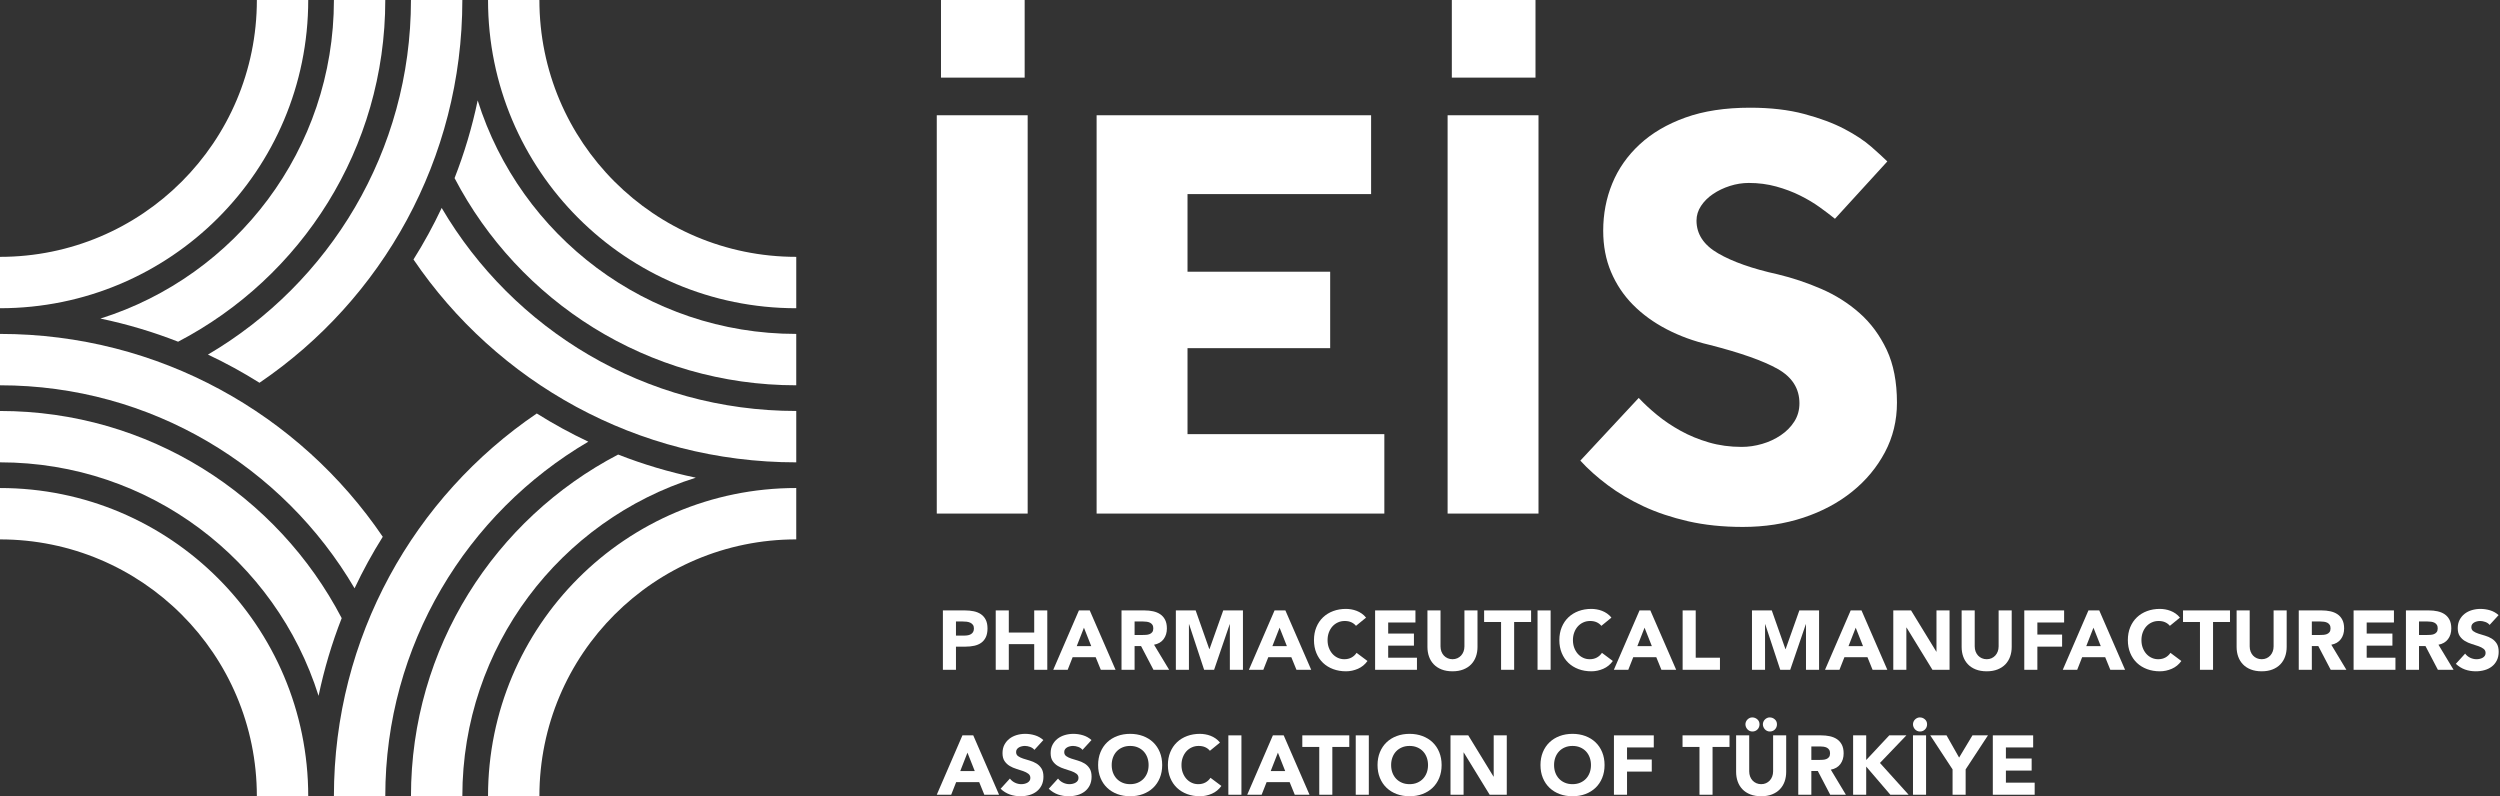 <svg width="427" height="136" viewBox="0 0 427 136" fill="none" xmlns="http://www.w3.org/2000/svg">
<rect x="0" y="0" width="427" height="136" fill="#333333" stroke="none"/>
<g clip-path="url(#clip0_801_3444)">
<path d="M165.242 128.551L164.01 131.701H166.49L165.242 128.551ZM164.383 125.599H166.231L170.642 135.741H168.122L167.247 133.592H163.31L162.464 135.741H160L164.383 125.599Z" fill="#FFFFFF"/>
<path d="M176.673 128.078C176.491 127.848 176.246 127.68 175.934 127.569C175.624 127.459 175.332 127.405 175.055 127.405C174.891 127.405 174.725 127.424 174.553 127.462C174.381 127.499 174.219 127.56 174.066 127.64C173.913 127.722 173.789 127.829 173.693 127.964C173.597 128.097 173.55 128.259 173.55 128.451C173.55 128.756 173.664 128.989 173.894 129.151C174.123 129.315 174.412 129.453 174.76 129.568C175.109 129.682 175.485 129.796 175.884 129.91C176.285 130.026 176.66 130.187 177.009 130.397C177.359 130.608 177.647 130.89 177.875 131.243C178.105 131.597 178.22 132.069 178.22 132.662C178.22 133.225 178.113 133.716 177.904 134.137C177.694 134.557 177.41 134.905 177.053 135.182C176.695 135.46 176.278 135.664 175.805 135.797C175.333 135.932 174.834 135.999 174.309 135.999C173.651 135.999 173.04 135.898 172.477 135.698C171.912 135.498 171.388 135.173 170.901 134.724L172.491 132.978C172.719 133.283 173.008 133.519 173.356 133.685C173.705 133.852 174.066 133.936 174.439 133.936C174.619 133.936 174.804 133.914 174.991 133.871C175.177 133.829 175.343 133.764 175.491 133.678C175.639 133.593 175.759 133.482 175.849 133.349C175.94 133.216 175.985 133.056 175.985 132.875C175.985 132.569 175.868 132.33 175.634 132.153C175.4 131.976 175.106 131.826 174.754 131.702C174.4 131.578 174.018 131.453 173.607 131.329C173.196 131.205 172.814 131.037 172.462 130.827C172.108 130.617 171.815 130.34 171.581 129.997C171.346 129.653 171.229 129.201 171.229 128.637C171.229 128.092 171.337 127.616 171.552 127.203C171.767 126.794 172.054 126.45 172.412 126.172C172.769 125.896 173.182 125.688 173.651 125.549C174.118 125.411 174.6 125.341 175.098 125.341C175.669 125.341 176.224 125.423 176.759 125.586C177.293 125.748 177.776 126.02 178.206 126.402L176.673 128.078Z" fill="#FFFFFF"/>
<path d="M184.894 128.078C184.713 127.848 184.467 127.68 184.156 127.569C183.845 127.459 183.553 127.405 183.276 127.405C183.113 127.405 182.946 127.424 182.775 127.462C182.602 127.499 182.44 127.56 182.288 127.64C182.134 127.722 182.01 127.829 181.915 127.964C181.818 128.097 181.771 128.259 181.771 128.451C181.771 128.756 181.886 128.989 182.115 129.151C182.345 129.315 182.633 129.453 182.981 129.568C183.331 129.682 183.706 129.796 184.106 129.91C184.507 130.026 184.881 130.187 185.231 130.397C185.58 130.608 185.868 130.89 186.096 131.243C186.326 131.597 186.442 132.069 186.442 132.662C186.442 133.225 186.335 133.716 186.126 134.137C185.915 134.557 185.631 134.905 185.274 135.182C184.916 135.46 184.499 135.664 184.027 135.797C183.554 135.932 183.056 135.999 182.531 135.999C181.872 135.999 181.261 135.898 180.698 135.698C180.133 135.498 179.61 135.173 179.123 134.724L180.713 132.978C180.941 133.283 181.229 133.519 181.577 133.685C181.927 133.852 182.288 133.936 182.661 133.936C182.841 133.936 183.025 133.914 183.212 133.871C183.398 133.829 183.565 133.764 183.712 133.678C183.86 133.593 183.98 133.482 184.071 133.349C184.161 133.216 184.207 133.056 184.207 132.875C184.207 132.569 184.09 132.33 183.856 132.153C183.622 131.976 183.328 131.826 182.975 131.702C182.621 131.578 182.24 131.453 181.829 131.329C181.418 131.205 181.036 131.037 180.683 130.827C180.329 130.617 180.037 130.34 179.803 129.997C179.567 129.653 179.45 129.201 179.45 128.637C179.45 128.092 179.559 127.616 179.774 127.203C179.989 126.794 180.275 126.45 180.634 126.172C180.99 125.896 181.403 125.688 181.872 125.549C182.339 125.411 182.822 125.341 183.319 125.341C183.891 125.341 184.445 125.423 184.98 125.586C185.514 125.748 185.997 126.02 186.427 126.402L184.894 128.078Z" fill="#FFFFFF"/>
<path d="M189.879 130.67C189.879 131.147 189.952 131.584 190.1 131.981C190.249 132.377 190.46 132.721 190.738 133.013C191.014 133.304 191.346 133.53 191.734 133.692C192.12 133.856 192.551 133.935 193.029 133.935C193.506 133.935 193.939 133.856 194.325 133.692C194.713 133.53 195.043 133.304 195.321 133.013C195.598 132.721 195.811 132.377 195.959 131.981C196.107 131.584 196.181 131.147 196.181 130.67C196.181 130.202 196.107 129.768 195.959 129.366C195.811 128.966 195.598 128.62 195.321 128.327C195.043 128.036 194.713 127.811 194.325 127.649C193.939 127.485 193.506 127.406 193.029 127.406C192.551 127.406 192.12 127.485 191.734 127.649C191.346 127.811 191.014 128.036 190.738 128.327C190.46 128.62 190.249 128.966 190.1 129.366C189.952 129.768 189.879 130.202 189.879 130.67ZM187.558 130.67C187.558 129.859 187.694 129.123 187.966 128.465C188.238 127.805 188.618 127.245 189.105 126.781C189.592 126.318 190.169 125.962 190.837 125.714C191.505 125.465 192.237 125.341 193.029 125.341C193.822 125.341 194.552 125.465 195.22 125.714C195.889 125.962 196.468 126.318 196.955 126.781C197.442 127.245 197.821 127.805 198.093 128.465C198.365 129.123 198.502 129.859 198.502 130.67C198.502 131.482 198.365 132.218 198.093 132.876C197.821 133.536 197.442 134.096 196.955 134.559C196.468 135.023 195.889 135.378 195.22 135.627C194.552 135.876 193.822 136 193.029 136C192.237 136 191.505 135.876 190.837 135.627C190.169 135.378 189.592 135.023 189.105 134.559C188.618 134.096 188.238 133.536 187.966 132.876C187.694 132.218 187.558 131.482 187.558 130.67Z" fill="#FFFFFF"/>
<path d="M206.652 128.235C206.432 127.967 206.162 127.763 205.843 127.619C205.523 127.476 205.153 127.406 204.733 127.406C204.312 127.406 203.924 127.485 203.566 127.649C203.207 127.811 202.897 128.036 202.634 128.327C202.371 128.62 202.167 128.966 202.018 129.366C201.869 129.768 201.797 130.202 201.797 130.67C201.797 131.147 201.869 131.584 202.018 131.982C202.167 132.377 202.369 132.721 202.627 133.013C202.886 133.304 203.188 133.53 203.536 133.692C203.884 133.856 204.259 133.935 204.661 133.935C205.119 133.935 205.524 133.841 205.879 133.65C206.232 133.458 206.523 133.192 206.751 132.847L208.614 134.238C208.184 134.839 207.64 135.282 206.982 135.57C206.321 135.855 205.645 136 204.948 136C204.155 136 203.424 135.876 202.755 135.627C202.087 135.378 201.509 135.023 201.022 134.559C200.535 134.096 200.156 133.536 199.884 132.876C199.612 132.218 199.476 131.482 199.476 130.67C199.476 129.859 199.612 129.123 199.884 128.465C200.156 127.805 200.535 127.245 201.022 126.781C201.509 126.318 202.087 125.962 202.755 125.714C203.424 125.465 204.155 125.341 204.948 125.341C205.233 125.341 205.531 125.368 205.843 125.421C206.153 125.472 206.459 125.557 206.758 125.671C207.06 125.785 207.349 125.939 207.626 126.13C207.902 126.321 208.151 126.556 208.372 126.831L206.652 128.235Z" fill="#FFFFFF"/>
<path d="M209.803 125.6H212.036V135.742H209.803V125.6Z" fill="#FFFFFF"/>
<path d="M218.267 128.551L217.035 131.701H219.514L218.267 128.551ZM217.408 125.599H219.255L223.667 135.741H221.147L220.272 133.592H216.335L215.489 135.741H213.025L217.408 125.599Z" fill="#FFFFFF"/>
<path d="M225.33 127.577H222.435V125.599H230.458V127.577H227.563V135.741H225.33V127.577Z" fill="#FFFFFF"/>
<path d="M231.56 125.6H233.794V135.742H231.56V125.6Z" fill="#FFFFFF"/>
<path d="M237.605 130.67C237.605 131.147 237.678 131.584 237.826 131.981C237.975 132.377 238.185 132.721 238.463 133.013C238.74 133.304 239.072 133.53 239.459 133.692C239.845 133.856 240.277 133.935 240.755 133.935C241.232 133.935 241.665 133.856 242.051 133.692C242.439 133.53 242.769 133.304 243.047 133.013C243.324 132.721 243.537 132.377 243.685 131.981C243.832 131.584 243.907 131.147 243.907 130.67C243.907 130.202 243.832 129.768 243.685 129.366C243.537 128.966 243.324 128.62 243.047 128.327C242.769 128.036 242.439 127.811 242.051 127.649C241.665 127.485 241.232 127.406 240.755 127.406C240.277 127.406 239.845 127.485 239.459 127.649C239.072 127.811 238.74 128.036 238.463 128.327C238.185 128.62 237.975 128.966 237.826 129.366C237.678 129.768 237.605 130.202 237.605 130.67ZM235.284 130.67C235.284 129.859 235.42 129.123 235.692 128.465C235.964 127.805 236.344 127.245 236.831 126.781C237.318 126.318 237.894 125.962 238.563 125.714C239.231 125.465 239.962 125.341 240.755 125.341C241.548 125.341 242.278 125.465 242.946 125.714C243.615 125.962 244.194 126.318 244.681 126.781C245.168 127.245 245.547 127.805 245.819 128.465C246.091 129.123 246.228 129.859 246.228 130.67C246.228 131.482 246.091 132.218 245.819 132.876C245.547 133.536 245.168 134.096 244.681 134.559C244.194 135.023 243.615 135.378 242.946 135.627C242.278 135.876 241.548 136 240.755 136C239.962 136 239.231 135.876 238.563 135.627C237.894 135.378 237.318 135.023 236.831 134.559C236.344 134.096 235.964 133.536 235.692 132.876C235.42 132.218 235.284 131.482 235.284 130.67Z" fill="#FFFFFF"/>
<path d="M247.746 125.6H250.782L255.094 132.647H255.123V125.6H257.357V135.741H254.434L250.01 128.522H249.979V135.741H247.746V125.6Z" fill="#FFFFFF"/>
<path d="M265.435 130.67C265.435 131.147 265.509 131.584 265.656 131.981C265.805 132.377 266.016 132.721 266.294 133.013C266.57 133.304 266.902 133.53 267.29 133.692C267.676 133.856 268.108 133.935 268.586 133.935C269.063 133.935 269.496 133.856 269.882 133.692C270.269 133.53 270.6 133.304 270.878 133.013C271.154 132.721 271.368 132.377 271.515 131.981C271.663 131.584 271.738 131.147 271.738 130.67C271.738 130.202 271.663 129.768 271.515 129.366C271.368 128.966 271.154 128.62 270.878 128.327C270.6 128.036 270.269 127.811 269.882 127.649C269.496 127.485 269.063 127.406 268.586 127.406C268.108 127.406 267.676 127.485 267.29 127.649C266.902 127.811 266.57 128.036 266.294 128.327C266.016 128.62 265.805 128.966 265.656 129.366C265.509 129.768 265.435 130.202 265.435 130.67ZM263.114 130.67C263.114 129.859 263.25 129.123 263.522 128.465C263.794 127.805 264.175 127.245 264.662 126.781C265.149 126.318 265.725 125.962 266.393 125.714C267.062 125.465 267.793 125.341 268.586 125.341C269.379 125.341 270.108 125.465 270.777 125.714C271.445 125.962 272.024 126.318 272.511 126.781C272.999 127.245 273.377 127.805 273.649 128.465C273.921 129.123 274.059 129.859 274.059 130.67C274.059 131.482 273.921 132.218 273.649 132.876C273.377 133.536 272.999 134.096 272.511 134.559C272.024 135.023 271.445 135.378 270.777 135.627C270.108 135.876 269.379 136 268.586 136C267.793 136 267.062 135.876 266.393 135.627C265.725 135.378 265.149 135.023 264.662 134.559C264.175 134.096 263.794 133.536 263.522 132.876C263.25 132.218 263.114 131.482 263.114 130.67Z" fill="#FFFFFF"/>
<path d="M275.661 125.6H282.465V127.662H277.896V129.724H282.121V131.787H277.896V135.741H275.661V125.6Z" fill="#FFFFFF"/>
<path d="M290.271 127.577H287.377V125.599H295.399V127.577H292.504V135.741H290.271V127.577Z" fill="#FFFFFF"/>
<path d="M302.287 124.941C302.116 124.941 301.958 124.908 301.815 124.84C301.672 124.775 301.547 124.682 301.443 124.568C301.338 124.454 301.255 124.323 301.192 124.175C301.13 124.027 301.1 123.872 301.1 123.708C301.1 123.556 301.13 123.409 301.192 123.265C301.255 123.122 301.338 122.998 301.443 122.894C301.547 122.787 301.669 122.702 301.808 122.635C301.947 122.568 302.097 122.534 302.258 122.534C302.593 122.534 302.884 122.645 303.133 122.864C303.381 123.082 303.506 123.366 303.506 123.708C303.506 124.054 303.392 124.345 303.162 124.583C302.932 124.821 302.641 124.941 302.287 124.941ZM299.31 124.941C299.137 124.941 298.979 124.908 298.837 124.84C298.692 124.775 298.568 124.682 298.464 124.568C298.357 124.454 298.276 124.323 298.213 124.175C298.151 124.027 298.119 123.872 298.119 123.708C298.119 123.556 298.151 123.409 298.213 123.265C298.276 123.122 298.357 122.998 298.464 122.894C298.568 122.787 298.691 122.702 298.83 122.635C298.966 122.568 299.118 122.534 299.279 122.534C299.614 122.534 299.905 122.645 300.153 122.864C300.402 123.082 300.526 123.366 300.526 123.708C300.526 124.054 300.412 124.345 300.183 124.583C299.953 124.821 299.662 124.941 299.31 124.941ZM305.081 131.83C305.081 132.431 304.99 132.986 304.809 133.493C304.628 133.998 304.358 134.436 304 134.809C303.642 135.182 303.194 135.473 302.66 135.684C302.127 135.893 301.509 136 300.813 136C300.107 136 299.485 135.893 298.951 135.684C298.416 135.473 297.97 135.182 297.611 134.809C297.253 134.436 296.983 133.998 296.803 133.493C296.62 132.986 296.529 132.431 296.529 131.83V125.599H298.764V131.744C298.764 132.06 298.815 132.351 298.915 132.618C299.016 132.886 299.156 133.117 299.337 133.313C299.519 133.508 299.737 133.661 299.99 133.771C300.243 133.881 300.516 133.935 300.813 133.935C301.109 133.935 301.381 133.881 301.629 133.771C301.878 133.661 302.091 133.508 302.273 133.313C302.454 133.117 302.596 132.886 302.695 132.618C302.796 132.351 302.848 132.06 302.848 131.744V125.599H305.081V131.83Z" fill="#FFFFFF"/>
<path d="M309.378 129.796H310.695C310.896 129.796 311.109 129.789 311.333 129.774C311.557 129.761 311.76 129.717 311.943 129.645C312.123 129.575 312.274 129.461 312.394 129.309C312.513 129.157 312.573 128.942 312.573 128.666C312.573 128.408 312.519 128.202 312.414 128.05C312.31 127.896 312.176 127.779 312.015 127.697C311.851 127.617 311.665 127.563 311.456 127.533C311.244 127.506 311.041 127.491 310.839 127.491H309.378V129.796ZM307.144 125.6H311.068C311.585 125.6 312.073 125.65 312.537 125.749C313 125.85 313.406 126.017 313.754 126.251C314.102 126.485 314.38 126.801 314.586 127.197C314.789 127.593 314.893 128.088 314.893 128.679C314.893 129.395 314.707 130.005 314.334 130.505C313.963 131.007 313.417 131.325 312.701 131.459L315.279 135.74H312.601L310.482 131.687H309.378V135.74H307.144V125.6Z" fill="#FFFFFF"/>
<path d="M316.512 125.6H318.747V129.811L322.686 125.6H325.608L321.096 130.312L325.994 135.741H322.873L318.747 130.928V135.741H316.512V125.6Z" fill="#FFFFFF"/>
<path d="M326.739 125.6H328.972V135.742H326.739V125.6ZM327.926 124.941C327.755 124.941 327.599 124.907 327.454 124.84C327.312 124.774 327.188 124.683 327.082 124.569C326.977 124.454 326.894 124.323 326.831 124.174C326.769 124.027 326.739 123.872 326.739 123.709C326.739 123.556 326.769 123.409 326.831 123.265C326.894 123.121 326.977 122.997 327.082 122.893C327.188 122.788 327.309 122.701 327.447 122.634C327.586 122.567 327.738 122.535 327.899 122.535C328.232 122.535 328.525 122.644 328.773 122.864C329.022 123.083 329.145 123.365 329.145 123.709C329.145 124.053 329.031 124.344 328.801 124.582C328.573 124.821 328.282 124.941 327.926 124.941Z" fill="#FFFFFF"/>
<path d="M333.499 131.414L329.689 125.599H332.468L334.616 129.395L336.894 125.599H339.544L335.732 131.414V135.741H333.499V131.414Z" fill="#FFFFFF"/>
<path d="M340.373 125.6H347.264V127.662H342.608V129.553H347.005V131.615H342.608V133.678H347.521V135.741H340.373V125.6Z" fill="#FFFFFF"/>
<path d="M163.279 108.556H164.77C164.97 108.556 165.163 108.537 165.35 108.499C165.536 108.462 165.703 108.398 165.852 108.306C165.998 108.215 166.118 108.092 166.209 107.933C166.3 107.776 166.346 107.577 166.346 107.339C166.346 107.081 166.287 106.874 166.167 106.716C166.047 106.558 165.895 106.436 165.707 106.35C165.522 106.265 165.314 106.21 165.084 106.186C164.856 106.161 164.637 106.15 164.426 106.15H163.279V108.556ZM161.046 104.259H164.812C165.337 104.259 165.835 104.307 166.301 104.402C166.771 104.498 167.179 104.662 167.527 104.896C167.876 105.13 168.153 105.446 168.358 105.843C168.562 106.239 168.666 106.738 168.666 107.339C168.666 107.931 168.57 108.427 168.38 108.829C168.188 109.23 167.926 109.55 167.591 109.789C167.258 110.027 166.861 110.197 166.404 110.296C165.944 110.397 165.447 110.447 164.913 110.447H163.279V114.4H161.046V104.259Z" fill="#FFFFFF"/>
<path d="M170.07 104.259H172.303V108.04H176.644V104.259H178.877V114.401H176.644V110.018H172.303V114.401H170.07V104.259Z" fill="#FFFFFF"/>
<path d="M185.137 107.21L183.906 110.361H186.385L185.137 107.21ZM184.278 104.259H186.126L190.537 114.4H188.017L187.142 112.252H183.205L182.36 114.4H179.895L184.278 104.259Z" fill="#FFFFFF"/>
<path d="M193.788 108.456H195.106C195.306 108.456 195.52 108.448 195.744 108.434C195.968 108.421 196.171 108.377 196.354 108.305C196.534 108.235 196.684 108.121 196.804 107.969C196.924 107.816 196.984 107.601 196.984 107.325C196.984 107.068 196.93 106.861 196.825 106.709C196.721 106.556 196.586 106.439 196.425 106.357C196.262 106.276 196.076 106.222 195.867 106.193C195.655 106.165 195.451 106.151 195.249 106.151H193.788V108.456ZM191.555 104.259H195.479C195.995 104.259 196.484 104.309 196.948 104.409C197.411 104.51 197.816 104.676 198.164 104.91C198.512 105.144 198.79 105.46 198.997 105.857C199.2 106.253 199.304 106.747 199.304 107.338C199.304 108.055 199.118 108.665 198.745 109.165C198.374 109.667 197.828 109.984 197.111 110.119L199.69 114.4H197.012L194.893 110.347H193.788V114.4H191.555V104.259Z" fill="#FFFFFF"/>
<path d="M200.836 104.259H204.217L206.55 110.876H206.579L208.928 104.259H212.295V114.401H210.06V106.623H210.031L207.368 114.401H205.664L203.1 106.623H203.069V114.401H200.836V104.259Z" fill="#FFFFFF"/>
<path d="M218.554 107.21L217.322 110.361H219.801L218.554 107.21ZM217.695 104.259H219.543L223.954 114.4H221.434L220.559 112.252H216.622L215.776 114.4H213.312L217.695 104.259Z" fill="#FFFFFF"/>
<path d="M231.603 106.894C231.384 106.627 231.113 106.422 230.794 106.279C230.474 106.135 230.104 106.065 229.684 106.065C229.263 106.065 228.875 106.144 228.517 106.308C228.159 106.47 227.848 106.696 227.585 106.987C227.322 107.279 227.119 107.626 226.969 108.025C226.82 108.427 226.749 108.862 226.749 109.33C226.749 109.807 226.82 110.244 226.969 110.642C227.119 111.037 227.32 111.38 227.578 111.673C227.837 111.964 228.14 112.189 228.488 112.351C228.836 112.515 229.21 112.594 229.612 112.594C230.07 112.594 230.475 112.501 230.831 112.309C231.183 112.117 231.474 111.851 231.702 111.506L233.566 112.897C233.136 113.498 232.592 113.941 231.933 114.229C231.272 114.515 230.597 114.659 229.899 114.659C229.106 114.659 228.375 114.535 227.707 114.286C227.038 114.038 226.46 113.682 225.973 113.219C225.486 112.755 225.108 112.195 224.836 111.535C224.563 110.877 224.427 110.141 224.427 109.33C224.427 108.518 224.563 107.782 224.836 107.124C225.108 106.464 225.486 105.904 225.973 105.441C226.46 104.977 227.038 104.622 227.707 104.373C228.375 104.124 229.106 104 229.899 104C230.184 104 230.483 104.028 230.794 104.08C231.104 104.132 231.41 104.216 231.71 104.331C232.011 104.445 232.301 104.598 232.577 104.79C232.853 104.98 233.102 105.215 233.323 105.49L231.603 106.894Z" fill="#FFFFFF"/>
<path d="M234.868 104.259H241.758V106.322H237.103V108.213H241.5V110.275H237.103V112.337H242.016V114.401H234.868V104.259Z" fill="#FFFFFF"/>
<path d="M252.358 110.49C252.358 111.091 252.267 111.645 252.084 112.153C251.903 112.657 251.635 113.096 251.277 113.469C250.919 113.842 250.471 114.133 249.937 114.343C249.402 114.553 248.786 114.659 248.09 114.659C247.383 114.659 246.762 114.553 246.228 114.343C245.691 114.133 245.247 113.842 244.888 113.469C244.529 113.096 244.259 112.657 244.079 112.153C243.897 111.645 243.806 111.091 243.806 110.49V104.259H246.041V110.403C246.041 110.719 246.092 111.01 246.191 111.278C246.292 111.546 246.433 111.777 246.614 111.973C246.796 112.167 247.013 112.321 247.266 112.43C247.518 112.54 247.793 112.594 248.09 112.594C248.385 112.594 248.657 112.54 248.906 112.43C249.155 112.321 249.368 112.167 249.55 111.973C249.731 111.777 249.873 111.546 249.972 111.278C250.073 111.01 250.124 110.719 250.124 110.403V104.259H252.358V110.49Z" fill="#FFFFFF"/>
<path d="M256.383 106.236H253.488V104.259H261.511V106.236H258.616V114.4H256.383V106.236Z" fill="#FFFFFF"/>
<path d="M262.613 104.26H264.846V114.401H262.613V104.26Z" fill="#FFFFFF"/>
<path d="M273.513 106.894C273.293 106.627 273.023 106.422 272.704 106.279C272.383 106.135 272.013 106.065 271.594 106.065C271.172 106.065 270.785 106.144 270.427 106.308C270.068 106.47 269.758 106.696 269.495 106.987C269.232 107.279 269.028 107.626 268.879 108.025C268.73 108.427 268.658 108.862 268.658 109.33C268.658 109.807 268.73 110.244 268.879 110.642C269.028 111.037 269.23 111.38 269.488 111.673C269.746 111.964 270.049 112.189 270.397 112.351C270.745 112.515 271.12 112.594 271.522 112.594C271.98 112.594 272.385 112.501 272.74 112.309C273.093 112.117 273.384 111.851 273.612 111.506L275.475 112.897C275.045 113.498 274.501 113.941 273.843 114.229C273.182 114.515 272.506 114.659 271.809 114.659C271.016 114.659 270.285 114.535 269.616 114.286C268.948 114.038 268.37 113.682 267.883 113.219C267.396 112.755 267.017 112.195 266.745 111.535C266.473 110.877 266.337 110.141 266.337 109.33C266.337 108.518 266.473 107.782 266.745 107.124C267.017 106.464 267.396 105.904 267.883 105.441C268.37 104.977 268.948 104.622 269.616 104.373C270.285 104.124 271.016 104 271.809 104C272.094 104 272.392 104.028 272.704 104.08C273.014 104.132 273.32 104.216 273.619 104.331C273.921 104.445 274.21 104.598 274.487 104.79C274.763 104.98 275.012 105.215 275.233 105.49L273.513 106.894Z" fill="#FFFFFF"/>
<path d="M280.89 107.21L279.658 110.361H282.137L280.89 107.21ZM280.031 104.259H281.878L286.29 114.4H283.77L282.895 112.252H278.958L278.112 114.4H275.648L280.031 104.259Z" fill="#FFFFFF"/>
<path d="M287.393 104.259H289.628V112.337H293.767V114.401H287.393V104.259Z" fill="#FFFFFF"/>
<path d="M299.238 104.259H302.619L304.952 110.876H304.982L307.33 104.259H310.697V114.401H308.463V106.623H308.433L305.77 114.401H304.066L301.502 106.623H301.471V114.401H299.238V104.259Z" fill="#FFFFFF"/>
<path d="M316.956 107.21L315.725 110.361H318.204L316.956 107.21ZM316.098 104.259H317.945L322.356 114.4H319.836L318.962 112.252H315.024L314.179 114.4H311.714L316.098 104.259Z" fill="#FFFFFF"/>
<path d="M323.374 104.259H326.41L330.722 111.306H330.751V104.259H332.984V114.401H330.062L325.638 107.182H325.607V114.401H323.374V104.259Z" fill="#FFFFFF"/>
<path d="M343.599 110.49C343.599 111.091 343.508 111.645 343.325 112.153C343.144 112.657 342.876 113.096 342.518 113.469C342.159 113.842 341.712 114.133 341.178 114.343C340.643 114.553 340.027 114.659 339.331 114.659C338.624 114.659 338.003 114.553 337.469 114.343C336.932 114.133 336.487 113.842 336.129 113.469C335.769 113.096 335.5 112.657 335.32 112.153C335.137 111.645 335.047 111.091 335.047 110.49V104.259H337.282V110.403C337.282 110.719 337.333 111.01 337.432 111.278C337.533 111.546 337.674 111.777 337.855 111.973C338.036 112.167 338.254 112.321 338.507 112.43C338.759 112.54 339.034 112.594 339.331 112.594C339.626 112.594 339.898 112.54 340.147 112.43C340.395 112.321 340.609 112.167 340.79 111.973C340.972 111.777 341.114 111.546 341.213 111.278C341.314 111.01 341.365 110.719 341.365 110.403V104.259H343.599V110.49Z" fill="#FFFFFF"/>
<path d="M345.747 104.259H352.551V106.322H347.982V108.384H352.207V110.446H347.982V114.401H345.747V104.259Z" fill="#FFFFFF"/>
<path d="M357.563 107.21L356.332 110.361H358.811L357.563 107.21ZM356.705 104.259H358.552L362.963 114.4H360.443L359.569 112.252H355.631L354.786 114.4H352.321L356.705 104.259Z" fill="#FFFFFF"/>
<path d="M370.612 106.894C370.393 106.627 370.122 106.422 369.804 106.279C369.483 106.135 369.113 106.065 368.694 106.065C368.272 106.065 367.885 106.144 367.526 106.308C367.168 106.47 366.858 106.696 366.595 106.987C366.331 107.279 366.128 107.626 365.979 108.025C365.83 108.427 365.758 108.862 365.758 109.33C365.758 109.807 365.83 110.244 365.979 110.642C366.128 111.037 366.33 111.38 366.587 111.673C366.846 111.964 367.149 112.189 367.497 112.351C367.845 112.515 368.22 112.594 368.622 112.594C369.08 112.594 369.485 112.501 369.84 112.309C370.193 112.117 370.484 111.851 370.712 111.506L372.575 112.897C372.145 113.498 371.601 113.941 370.943 114.229C370.282 114.515 369.606 114.659 368.909 114.659C368.116 114.659 367.384 114.535 366.716 114.286C366.048 114.038 365.47 113.682 364.983 113.219C364.496 112.755 364.117 112.195 363.845 111.535C363.573 110.877 363.437 110.141 363.437 109.33C363.437 108.518 363.573 107.782 363.845 107.124C364.117 106.464 364.496 105.904 364.983 105.441C365.47 104.977 366.048 104.622 366.716 104.373C367.384 104.124 368.116 104 368.909 104C369.194 104 369.492 104.028 369.804 104.08C370.114 104.132 370.419 104.216 370.719 104.331C371.02 104.445 371.31 104.598 371.587 104.79C371.863 104.98 372.112 105.215 372.332 105.49L370.612 106.894Z" fill="#FFFFFF"/>
<path d="M375.754 106.236H372.86V104.259H380.882V106.236H377.988V114.4H375.754V106.236Z" fill="#FFFFFF"/>
<path d="M390.565 110.49C390.565 111.091 390.474 111.645 390.291 112.153C390.11 112.657 389.842 113.096 389.484 113.469C389.125 113.842 388.678 114.133 388.144 114.343C387.609 114.553 386.993 114.659 386.297 114.659C385.59 114.659 384.969 114.553 384.435 114.343C383.898 114.133 383.453 113.842 383.095 113.469C382.735 113.096 382.466 112.657 382.286 112.153C382.103 111.645 382.013 111.091 382.013 110.49V104.259H384.248V110.403C384.248 110.719 384.299 111.01 384.398 111.278C384.499 111.546 384.64 111.777 384.821 111.973C385.002 112.167 385.22 112.321 385.473 112.43C385.725 112.54 386 112.594 386.297 112.594C386.592 112.594 386.864 112.54 387.113 112.43C387.361 112.321 387.575 112.167 387.756 111.973C387.938 111.777 388.08 111.546 388.179 111.278C388.28 111.01 388.331 110.719 388.331 110.403V104.259H390.565V110.49Z" fill="#FFFFFF"/>
<path d="M394.861 108.456H396.179C396.379 108.456 396.593 108.448 396.816 108.434C397.04 108.421 397.243 108.377 397.426 108.305C397.606 108.235 397.757 108.121 397.877 107.969C397.997 107.816 398.057 107.601 398.057 107.325C398.057 107.068 398.003 106.861 397.897 106.709C397.793 106.556 397.659 106.439 397.498 106.357C397.334 106.276 397.148 106.222 396.939 106.193C396.727 106.165 396.524 106.151 396.322 106.151H394.861V108.456ZM392.628 104.259H396.552C397.068 104.259 397.556 104.309 398.02 104.409C398.484 104.51 398.889 104.676 399.237 104.91C399.585 105.144 399.863 105.46 400.069 105.857C400.273 106.253 400.376 106.747 400.376 107.338C400.376 108.055 400.191 108.665 399.818 109.165C399.446 109.667 398.901 109.984 398.184 110.119L400.762 114.4H398.084L395.965 110.347H394.861V114.4H392.628V104.259Z" fill="#FFFFFF"/>
<path d="M401.994 104.259H408.884V106.322H404.229V108.213H408.625V110.275H404.229V112.337H409.142V114.401H401.994V104.259Z" fill="#FFFFFF"/>
<path d="M413.166 108.456H414.484C414.684 108.456 414.898 108.448 415.122 108.434C415.345 108.421 415.549 108.377 415.732 108.305C415.911 108.235 416.062 108.121 416.182 107.969C416.302 107.816 416.362 107.601 416.362 107.325C416.362 107.068 416.308 106.861 416.203 106.709C416.099 106.556 415.964 106.439 415.803 106.357C415.639 106.276 415.454 106.222 415.245 106.193C415.032 106.165 414.829 106.151 414.627 106.151H413.166V108.456ZM410.933 104.259H414.857C415.373 104.259 415.862 104.309 416.325 104.409C416.789 104.51 417.194 104.676 417.542 104.91C417.89 105.144 418.168 105.46 418.374 105.857C418.578 106.253 418.682 106.747 418.682 107.338C418.682 108.055 418.496 108.665 418.123 109.165C417.751 109.667 417.206 109.984 416.489 110.119L419.068 114.4H416.39L414.27 110.347H413.166V114.4H410.933V104.259Z" fill="#FFFFFF"/>
<path d="M425.227 106.737C425.046 106.508 424.8 106.34 424.488 106.228C424.178 106.119 423.886 106.065 423.609 106.065C423.445 106.065 423.279 106.084 423.108 106.122C422.935 106.158 422.773 106.22 422.621 106.3C422.467 106.382 422.343 106.489 422.248 106.623C422.151 106.756 422.104 106.919 422.104 107.11C422.104 107.416 422.218 107.649 422.448 107.811C422.678 107.975 422.966 108.112 423.314 108.228C423.663 108.342 424.039 108.456 424.439 108.57C424.839 108.686 425.214 108.846 425.563 109.057C425.913 109.268 426.201 109.55 426.429 109.902C426.659 110.256 426.774 110.729 426.774 111.321C426.774 111.884 426.668 112.376 426.458 112.797C426.248 113.217 425.964 113.565 425.607 113.841C425.249 114.119 424.832 114.324 424.36 114.457C423.887 114.592 423.388 114.659 422.863 114.659C422.205 114.659 421.594 114.558 421.031 114.358C420.466 114.157 419.943 113.832 419.456 113.383L421.045 111.637C421.274 111.943 421.562 112.178 421.91 112.345C422.259 112.512 422.621 112.595 422.994 112.595C423.173 112.595 423.358 112.573 423.545 112.531C423.731 112.488 423.897 112.424 424.045 112.338C424.193 112.253 424.313 112.142 424.403 112.009C424.494 111.875 424.539 111.716 424.539 111.535C424.539 111.229 424.422 110.989 424.188 110.812C423.954 110.635 423.66 110.486 423.308 110.362C422.954 110.237 422.572 110.113 422.161 109.989C421.75 109.864 421.369 109.696 421.016 109.487C420.662 109.276 420.37 109 420.136 108.656C419.9 108.313 419.783 107.861 419.783 107.296C419.783 106.752 419.891 106.275 420.106 105.863C420.321 105.453 420.608 105.11 420.966 104.832C421.323 104.555 421.736 104.348 422.205 104.209C422.672 104.071 423.154 104.001 423.652 104.001C424.224 104.001 424.778 104.083 425.313 104.245C425.847 104.407 426.33 104.68 426.76 105.061L425.227 106.737Z" fill="#FFFFFF"/>
<path d="M160 19.686H175.525V87.718H160V19.686ZM160.721 8.01942e-06H175.012V13.258H160.721V8.01942e-06Z" fill="#FFFFFF"/>
<path d="M187.301 19.686H234.184V33.15H202.827V46.409H227.194V59.465H202.827V74.151H236.445V87.718H187.301V19.686Z" fill="#FFFFFF"/>
<path d="M247.251 19.686H262.776V87.718H247.251V19.686ZM247.972 8.01942e-06H262.263V13.257H247.972V8.01942e-06Z" fill="#FFFFFF"/>
<path d="M279.893 67.966C280.782 68.918 281.828 69.89 283.03 70.875C284.226 71.859 285.565 72.759 287.04 73.575C288.515 74.391 290.125 75.058 291.873 75.566C293.62 76.076 295.485 76.331 297.474 76.331C298.637 76.331 299.804 76.16 300.972 75.82C302.136 75.482 303.194 74.989 304.153 74.342C305.114 73.695 305.886 72.915 306.47 71.996C307.052 71.081 307.344 70.041 307.344 68.884C307.344 66.372 306.107 64.413 303.642 63.02C301.175 61.628 297.268 60.249 291.923 58.887C289.313 58.276 286.898 57.396 284.674 56.24C282.446 55.082 280.528 53.686 278.916 52.058C277.301 50.426 276.057 48.554 275.164 46.444C274.272 44.337 273.827 41.995 273.827 39.407C273.827 36.554 274.337 33.867 275.369 31.352C276.398 28.836 277.956 26.608 280.048 24.67C282.134 22.732 284.741 21.201 287.862 20.08C290.975 18.958 294.662 18.395 298.913 18.395C302.408 18.395 305.493 18.753 308.163 19.468C310.839 20.182 313.118 21.032 315.006 22.017C316.888 23.006 318.43 24.025 319.63 25.078C320.83 26.134 321.74 26.962 322.354 27.575L313.41 37.367C312.655 36.758 311.779 36.094 310.787 35.379C309.795 34.665 308.679 34.001 307.45 33.392C306.216 32.777 304.858 32.266 303.384 31.858C301.912 31.454 300.353 31.247 298.704 31.247C297.612 31.247 296.531 31.419 295.471 31.757C294.404 32.098 293.444 32.559 292.588 33.136C291.731 33.714 291.046 34.395 290.535 35.175C290.019 35.96 289.763 36.79 289.763 37.675C289.763 39.986 290.993 41.854 293.469 43.282C295.932 44.71 299.321 45.903 303.642 46.856C306.175 47.465 308.665 48.298 311.095 49.353C313.527 50.408 315.704 51.784 317.622 53.485C319.543 55.185 321.082 57.278 322.254 59.756C323.419 62.24 324 65.246 324 68.785C324 71.842 323.314 74.666 321.944 77.247C320.568 79.832 318.707 82.077 316.339 83.978C313.974 85.882 311.201 87.362 308.012 88.418C304.823 89.47 301.379 90 297.68 90C294.248 90 291.131 89.673 288.323 89.03C285.516 88.383 282.977 87.535 280.711 86.48C278.455 85.424 276.414 84.218 274.599 82.859C272.782 81.5 271.225 80.107 269.921 78.676L279.893 67.966Z" fill="#FFFFFF"/>
<path d="M0 83.355C29.099 83.355 52.646 106.902 52.646 136H43.871C43.871 111.752 24.248 92.129 0 92.129V83.355Z" fill="#FFFFFF"/>
<path d="M58.362 105.579C47.386 84.544 25.391 70.195 0 70.195V78.967C25.545 78.967 47.139 95.721 54.412 118.85C55.367 114.276 56.692 109.841 58.362 105.579Z" fill="#FFFFFF"/>
<path d="M65.377 91.682C51.182 70.765 27.211 57.033 0 57.033V65.808C25.832 65.808 48.374 79.731 60.56 100.484C61.993 97.445 63.602 94.507 65.377 91.682Z" fill="#FFFFFF"/>
<path d="M136 52.646C106.901 52.646 83.356 29.099 83.356 0.001H92.129C92.129 24.249 111.751 43.87 136 43.87V52.646Z" fill="#FFFFFF"/>
<path d="M77.639 30.421C88.613 51.456 110.609 65.808 135.999 65.808V57.033C110.454 57.033 88.861 40.279 81.588 17.15C80.635 21.722 79.309 26.159 77.639 30.421Z" fill="#FFFFFF"/>
<path d="M70.623 44.318C84.818 65.236 108.788 78.969 136 78.969V70.194C110.168 70.194 87.627 56.271 75.439 35.516C74.007 38.557 72.397 41.495 70.623 44.318Z" fill="#FFFFFF"/>
<path d="M83.355 135.999C83.355 106.902 106.901 83.353 135.999 83.353V92.128C111.751 92.128 92.129 111.751 92.129 135.999H83.355Z" fill="#FFFFFF"/>
<path d="M105.579 77.637C84.543 88.613 70.194 110.607 70.194 135.999H78.968C78.968 110.455 95.72 88.86 118.848 81.588C114.276 80.635 109.842 79.307 105.579 77.637Z" fill="#FFFFFF"/>
<path d="M91.681 70.622C70.764 84.819 57.032 108.787 57.032 135.999H65.807C65.807 110.167 79.731 87.625 100.484 75.439C97.443 74.007 94.507 72.397 91.681 70.622Z" fill="#FFFFFF"/>
<path d="M52.645 0C52.645 29.099 29.099 52.645 0 52.645V43.871C24.25 43.871 43.872 24.249 43.872 0H52.645Z" fill="#FFFFFF"/>
<path d="M30.422 58.363C51.456 47.387 65.806 25.392 65.806 9.96751e-06H57.033C57.033 25.546 40.279 47.142 17.151 54.41C21.724 55.365 26.159 56.692 30.422 58.363Z" fill="#FFFFFF"/>
<path d="M44.319 65.378C65.236 51.181 78.968 27.212 78.968 0.001H70.192C70.192 25.834 56.27 48.373 35.517 60.562C38.556 61.993 41.495 63.604 44.319 65.378Z" fill="#FFFFFF"/>
</g>
<defs>
<clipPath id="clip0_801_3444">
<rect width="427" height="136" fill="white"/>
</clipPath>
</defs>
</svg>
